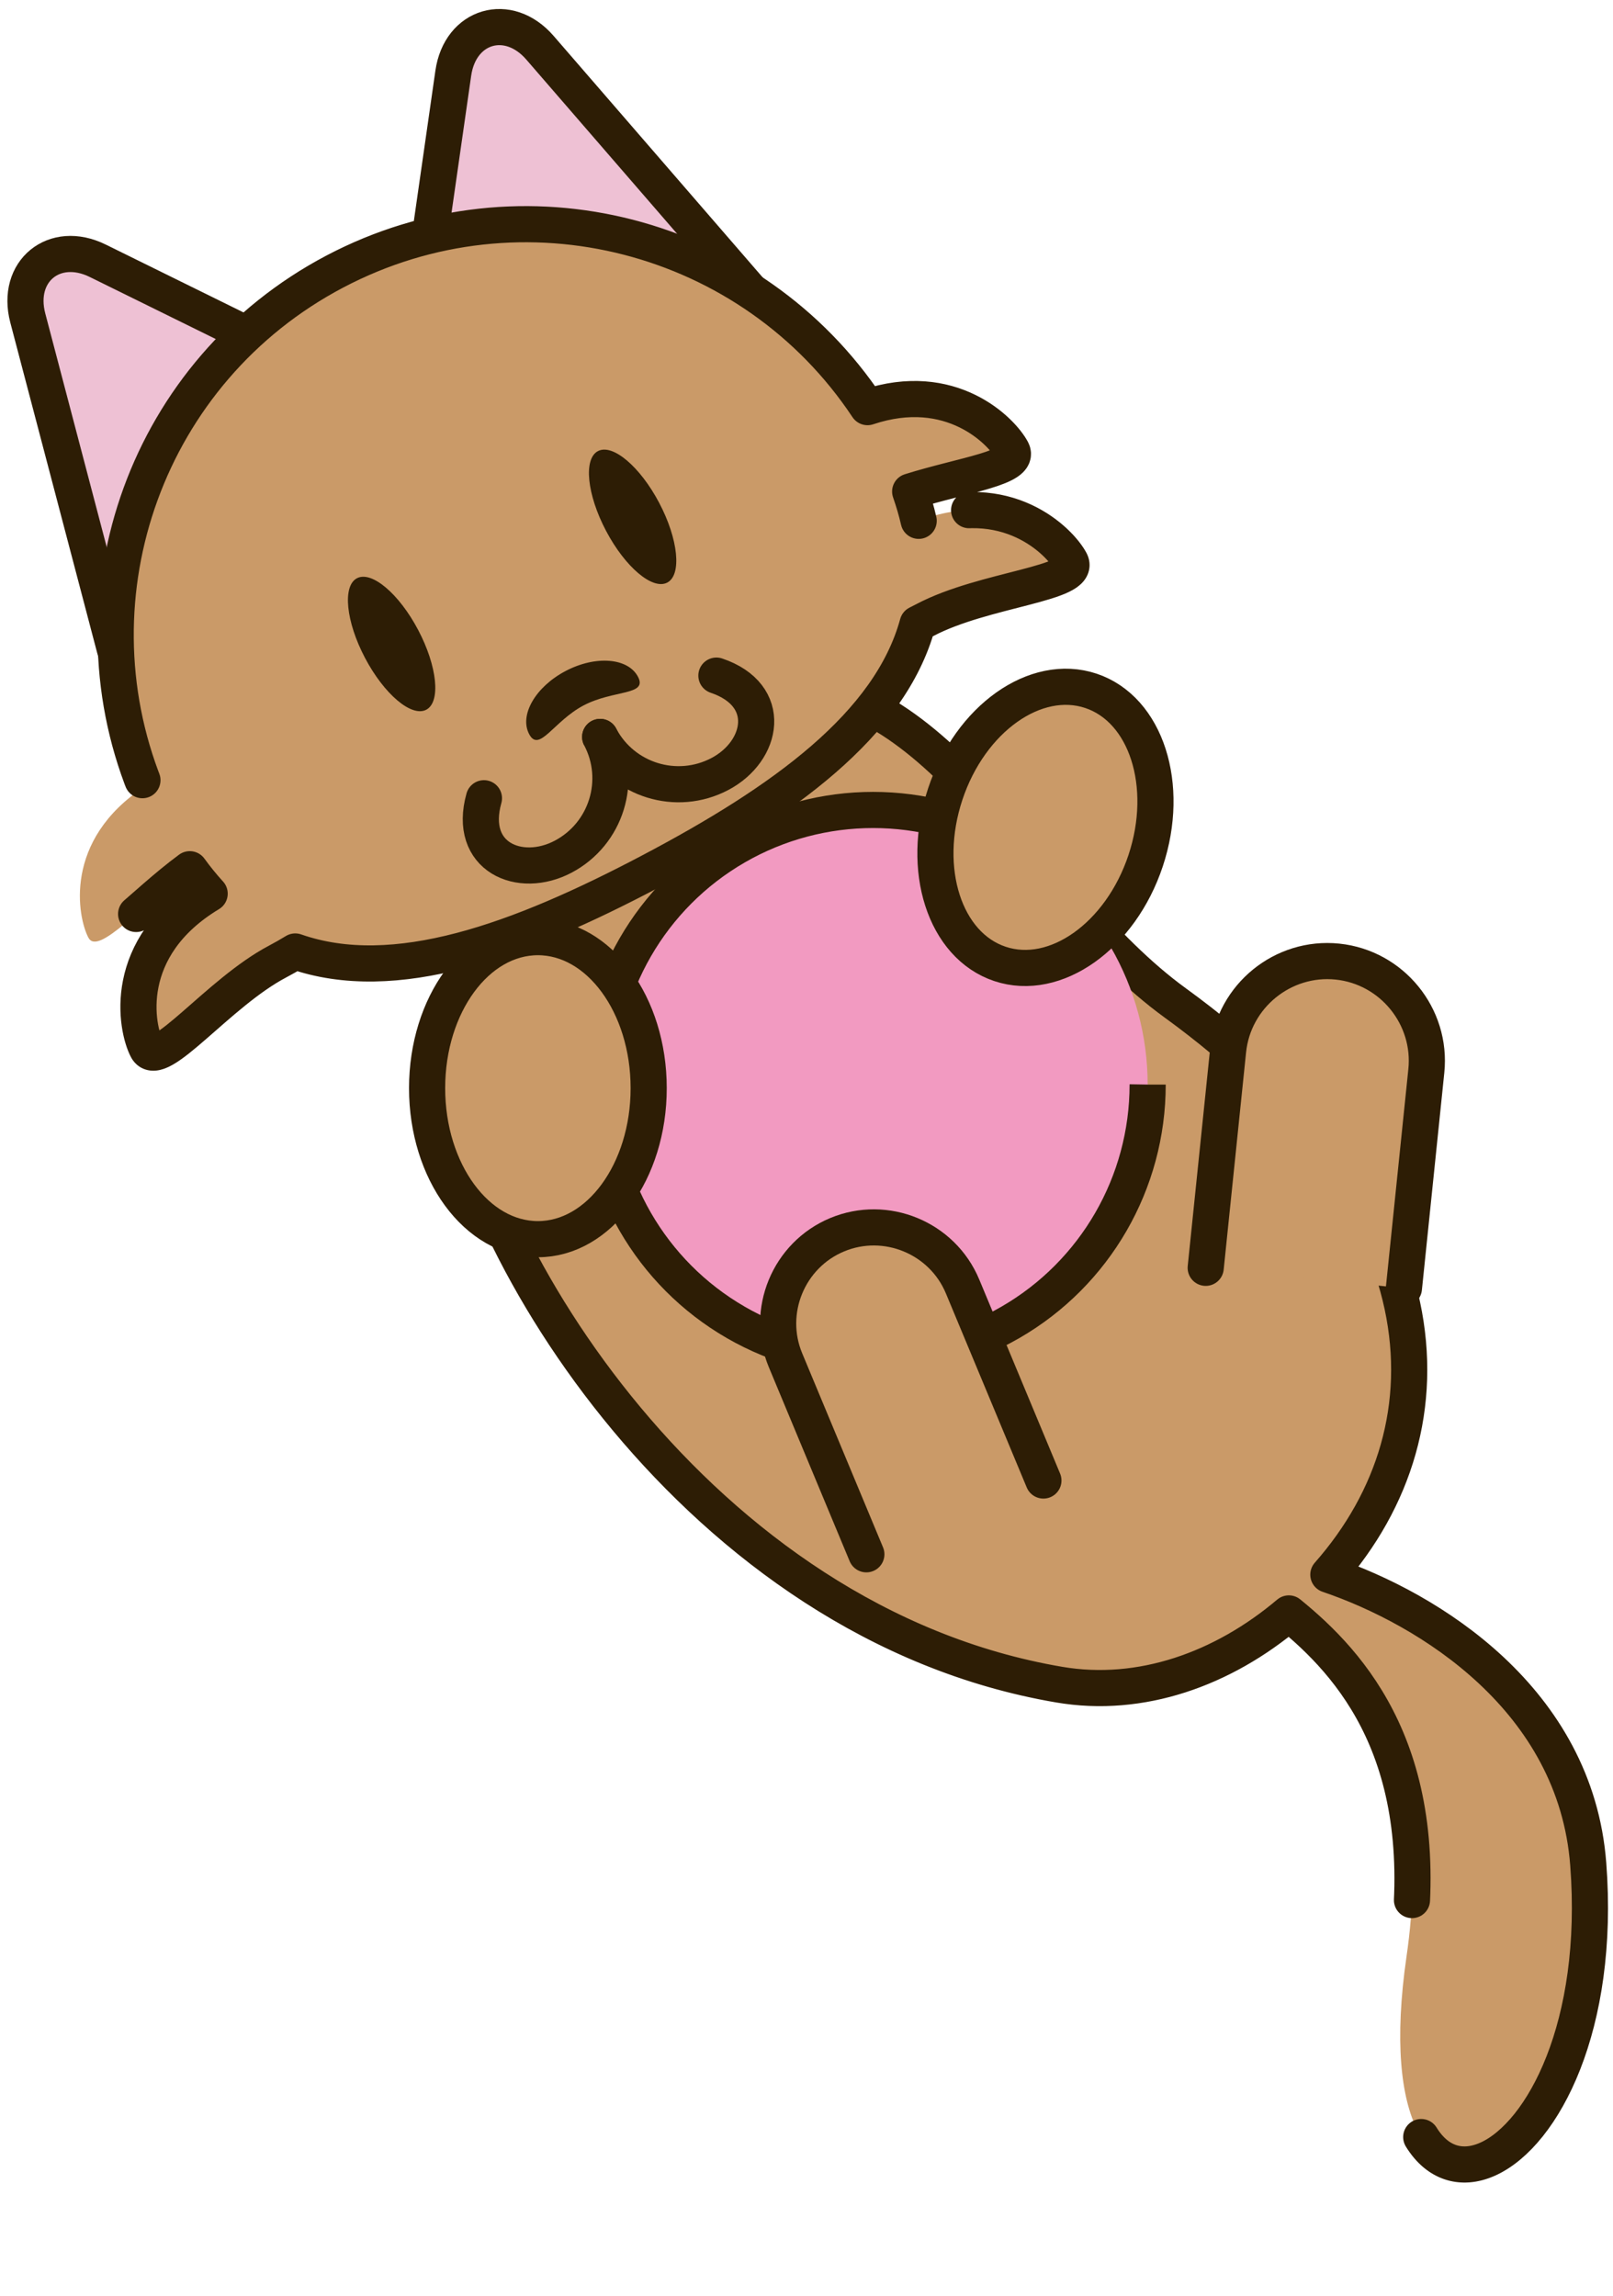 <?xml version="1.0" encoding="UTF-8"?><svg xmlns="http://www.w3.org/2000/svg" xmlns:xlink="http://www.w3.org/1999/xlink" height="381.1" preserveAspectRatio="xMidYMid meet" version="1.0" viewBox="78.5 30.7 267.8 381.1" width="267.8" zoomAndPan="magnify"><g><g id="change1_2"><path d="M299.04,292.092c22.03-25.005,19.185-62.526-25.405-94.898c-24.88-18.063-39.091-55.883-69.674-52.726 c-30.583,3.157-53.715,31.767-50.558,62.35c3.157,30.583,40.869,93.332,100.979,103.534c13.522,2.295,27.149-2.566,38.099-11.826 c10.31,8.375,24.381,23.664,19.548,56.874c-8.21,56.419,34.279,38.482,30.16-15.258C340.092,312.79,315.763,297.768,299.04,292.092 z" fill="#CA9A68" stroke="#2D1D05" stroke-dasharray="250,20,0,20" stroke-linecap="round" stroke-linejoin="round" stroke-miterlimit="10" stroke-width="6"/></g><g id="change1_3"><path d="M278.678,241.157l3.72-36.075c0.933-9.05,9.101-15.691,18.151-14.758l0,0c9.05,0.933,15.691,9.101,14.758,18.151l-3.72,36.075" fill="#CA9A68" stroke="#2D1D05" stroke-linecap="round" stroke-linejoin="round" stroke-miterlimit="10" stroke-width="6"/></g><g><g id="change2_1"><path d="M94.729,73.988l50.965,25.101c7.206,3.549,9.76,13.259,4.597,17.479l-36.515,29.842c-5.163,4.219-14.17-0.217-16.213-7.985 L83.112,83.481C81.069,75.713,87.523,70.439,94.729,73.988z" fill="#EEC1D4" stroke="#2D1D05" stroke-linecap="round" stroke-linejoin="round" stroke-miterlimit="10" stroke-width="6"/></g><g id="change2_2"><path d="M153.756,42.852l-8.062,56.237c-1.14,7.951,5.432,15.542,11.83,13.664l45.247-13.286c6.397-1.879,7.822-11.818,2.565-17.89 L168.15,38.626C162.893,32.553,154.896,34.901,153.756,42.852z" fill="#EEC1D4" stroke="#2D1D05" stroke-linecap="round" stroke-linejoin="round" stroke-miterlimit="10" stroke-width="6"/></g><g id="change1_8"><path d="M231.025,117.156c-0.365-1.588-0.835-3.21-1.414-4.865c8.922-2.796,18.424-3.938,16.901-6.826 c-1.684-3.192-10.105-11.823-23.981-7.181c-19.107-28.765-57.277-38.946-88.477-22.489 c-31.116,16.413-44.277,53.507-31.501,85.461c-13.666,8.925-11.144,21.746-9.38,25.091c1.637,3.104,8.799-5.437,16.836-11.358 c1.065,1.468,2.166,2.816,3.3,4.057c-14.817,8.94-12.22,22.309-10.413,25.734c1.961,3.717,11.843-9.271,21.667-14.452 c1.025-0.541,2.01-1.105,2.955-1.683c16.508,5.771,37.091-1.74,59.037-13.316c21.895-11.549,39.686-24.262,44.296-41.087 c0.407-0.201,0.814-0.407,1.222-0.622c9.824-5.182,26.123-6.004,24.162-9.721C254.502,120.612,245.634,111.563,231.025,117.156z" fill="#CA9A68" stroke="#2D1D05" stroke-dasharray="250,20,0,20" stroke-linecap="round" stroke-linejoin="round" stroke-miterlimit="10" stroke-width="6"/></g><g id="change3_1"><path d="M184.419,143.036c1.661,3.149-4.044,2.133-9.033,4.765c-4.989,2.631-7.372,7.913-9.033,4.765 c-1.661-3.149,1.037-7.835,6.025-10.466C177.368,139.467,182.758,139.887,184.419,143.036z" fill="#2D1D05"/></g><g id="change3_2"><ellipse cx="143.523" cy="137.593" fill="#2D1D05" rx="4.986" ry="12.337" transform="rotate(-27.81 143.534 137.609)"/></g><g id="change3_3"><ellipse cx="183.536" cy="116.487" fill="#2D1D05" rx="4.986" ry="12.337" transform="rotate(-27.81 183.551 116.502)"/></g><g><g><g><g id="change1_1"><path d="M197.441,142.85c9.612,3.25,7.776,12.538,0.587,16.33c-7.189,3.792-16.092,1.038-19.884-6.151" fill="#CA9A68"/></g><path d="M197.441,142.85c9.612,3.25,7.776,12.538,0.587,16.33c-7.189,3.792-16.092,1.038-19.884-6.151" fill="none" stroke="#2D1D05" stroke-linecap="round" stroke-linejoin="round" stroke-miterlimit="10" stroke-width="6"/></g></g></g><g><g><g><g id="change1_7"><path d="M158.847,163.207c-2.746,9.768,5.956,13.498,13.146,9.705c7.189-3.792,9.943-12.695,6.151-19.884" fill="#CA9A68"/></g><path d="M158.847,163.207c-2.746,9.768,5.956,13.498,13.146,9.705c7.189-3.792,9.943-12.695,6.151-19.884" fill="none" stroke="#2D1D05" stroke-linecap="round" stroke-linejoin="round" stroke-miterlimit="10" stroke-width="6"/></g></g></g></g><g id="change4_1"><circle cx="223.455" cy="210.738" fill="#F29AC1" r="45.585" stroke="#2D1D05" stroke-dasharray="250,20,0,20" stroke-miterlimit="10" stroke-width="6"/></g><g id="change1_4"><path d="M222.338,288.712l-13.426-32.224c-3.368-8.084,0.49-17.454,8.574-20.822l0,0c8.084-3.368,17.454,0.49,20.822,8.574l13.426,32.224" fill="#CA9A68" stroke="#2D1D05" stroke-linecap="round" stroke-linejoin="round" stroke-miterlimit="10" stroke-width="6"/></g><g id="change1_5"><ellipse cx="167.804" cy="211.333" fill="#CA9A68" rx="18.394" ry="25.069" stroke="#2D1D05" stroke-dasharray="250,20,0,20" stroke-linecap="round" stroke-linejoin="round" stroke-miterlimit="10" stroke-width="6"/></g><g id="change1_6"><ellipse cx="252.073" cy="168.051" fill="#CA9A68" rx="17.529" ry="23.89" stroke="#2D1D05" stroke-dasharray="250,20,0,20" stroke-linecap="round" stroke-linejoin="round" stroke-miterlimit="10" stroke-width="6" transform="rotate(18.396 252.096 168.041)"/></g></g></svg>